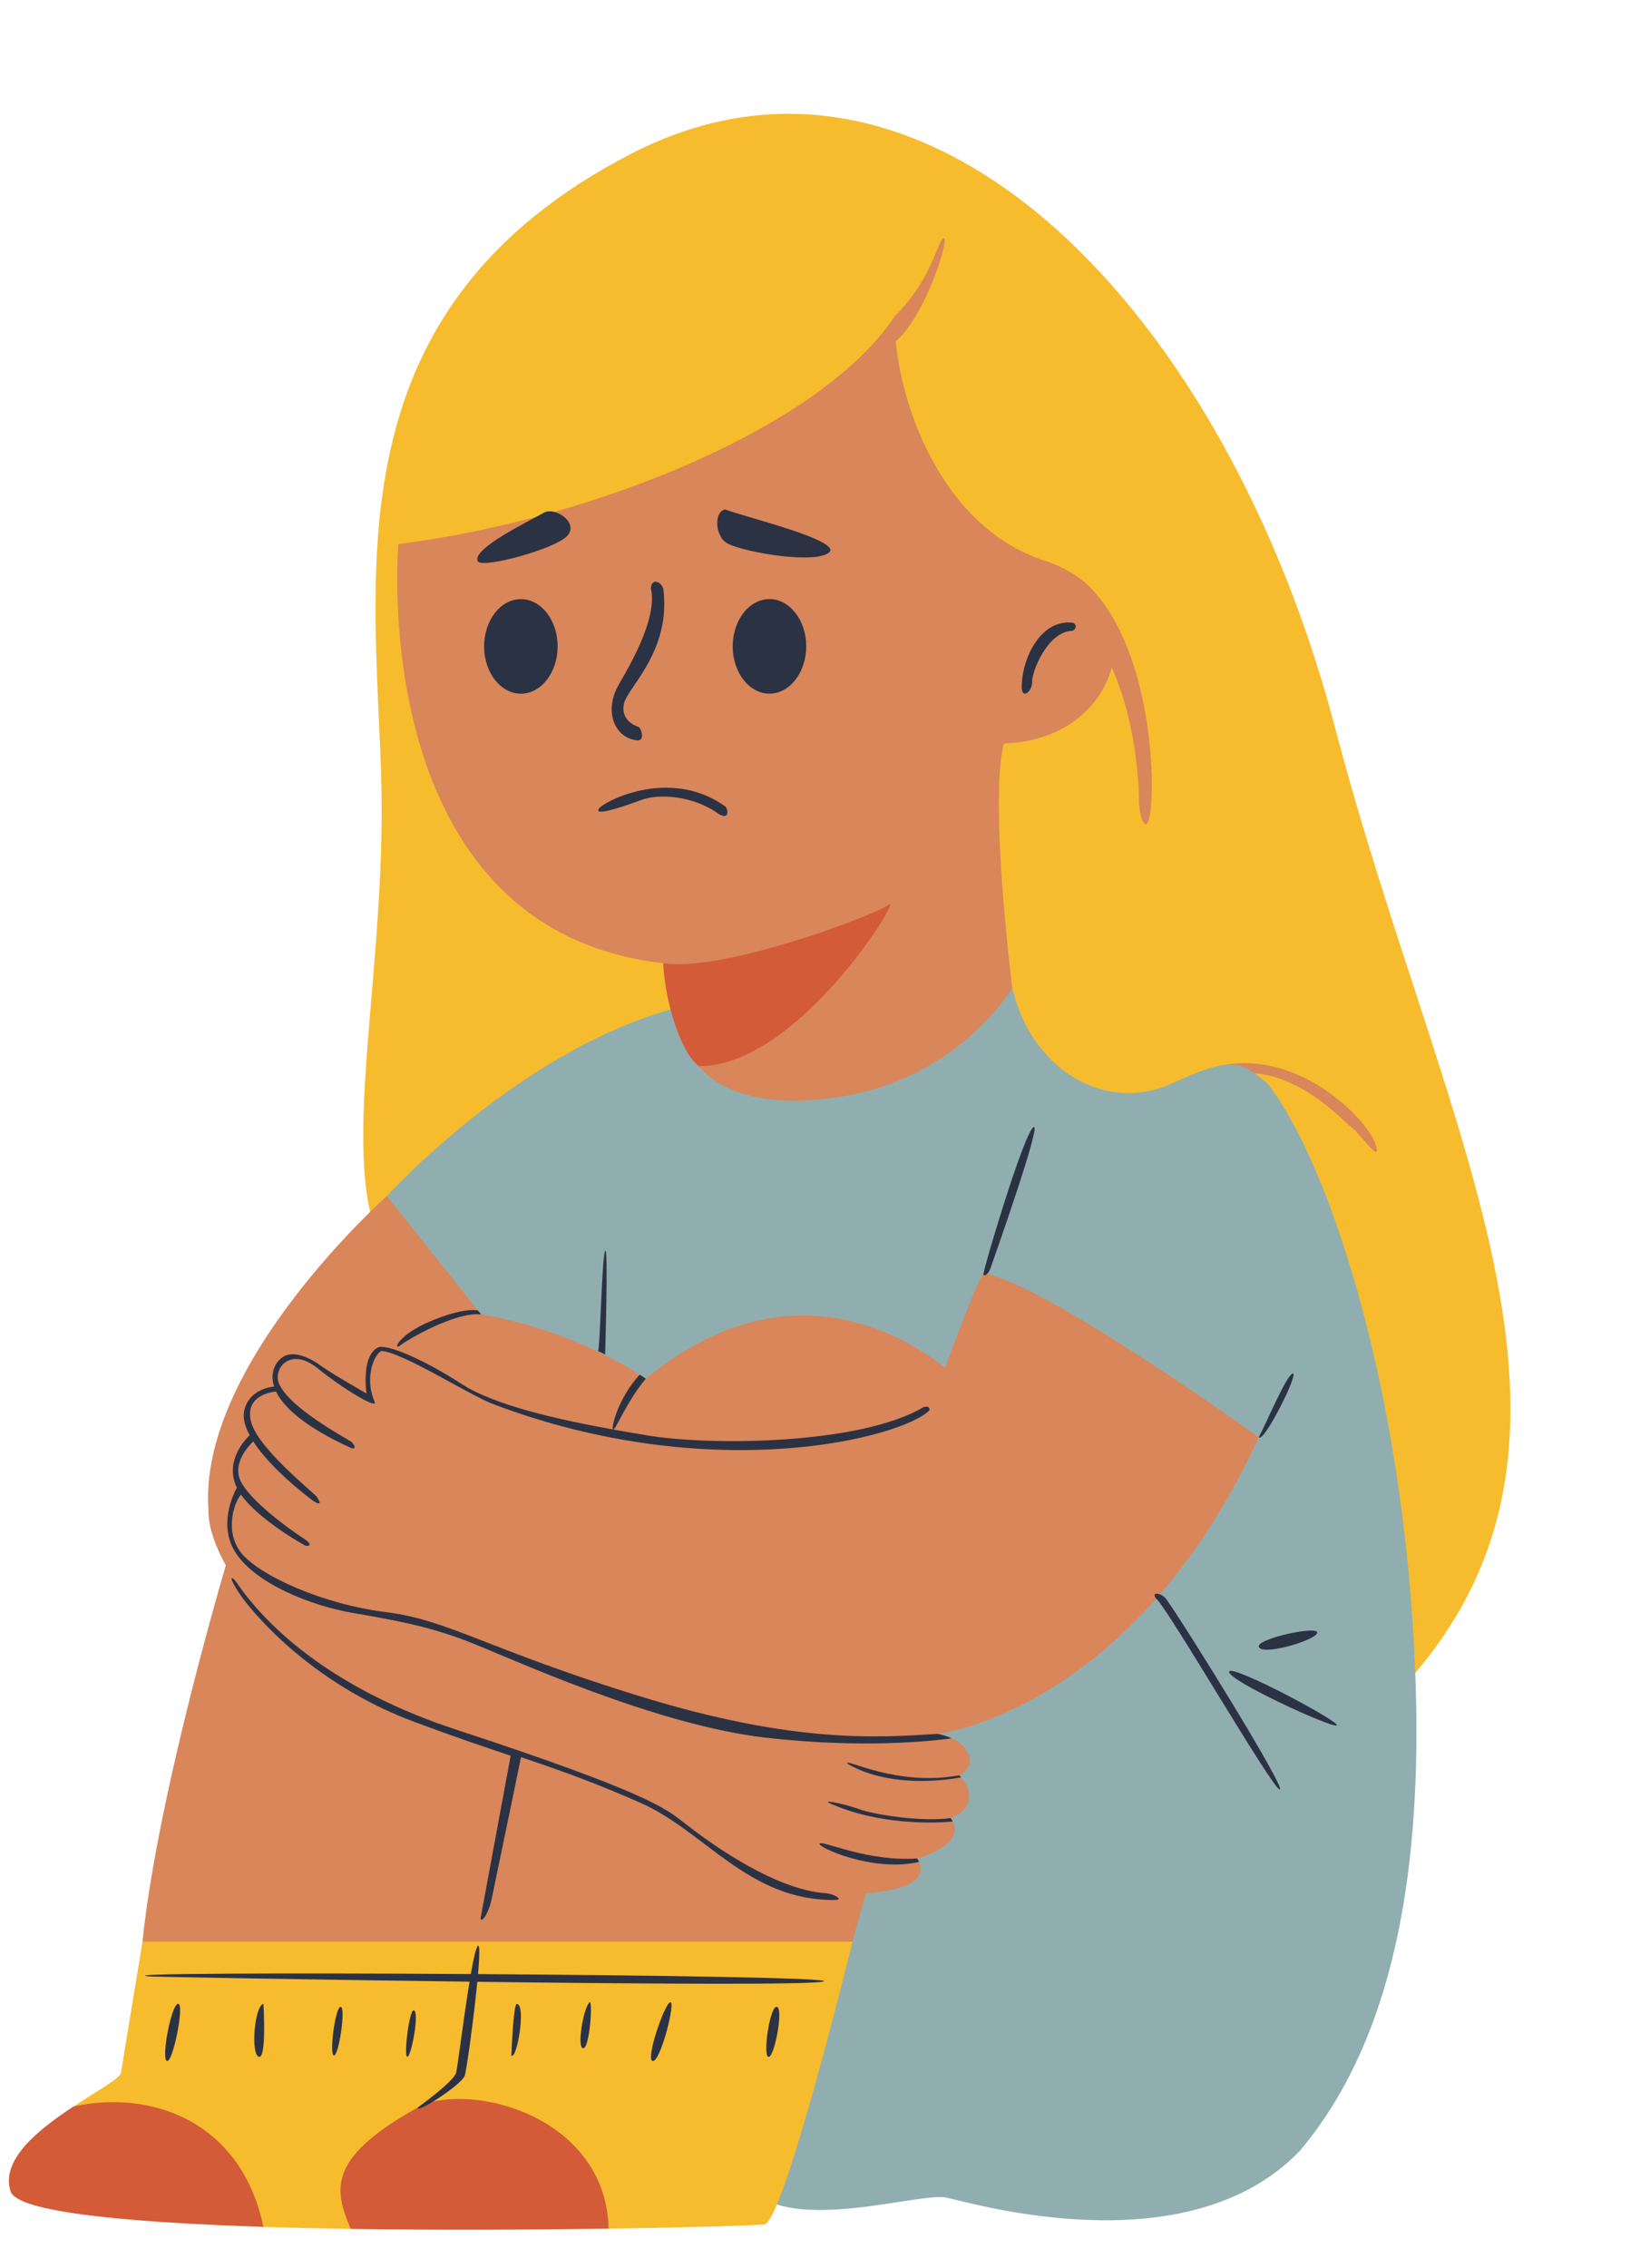 <?xml version="1.0" encoding="UTF-8"?><svg xmlns="http://www.w3.org/2000/svg" xmlns:xlink="http://www.w3.org/1999/xlink" height="536.0" preserveAspectRatio="xMidYMid meet" version="1.0" viewBox="-2.1 -26.9 387.8 536.0" width="387.8" zoomAndPan="magnify"><g id="change1_1"><path d="M325.59,375.92L91.11,271.8c-15.37-18.12-1.5-65.91-3.08-115.56c-1.59-49.65-11.3-110.51,59.16-146.83 c70.46-36.31,140.64,37.43,166.43,135.73S385.7,316.52,325.59,375.92z" fill="#F6BC2D"/></g><g id="change2_1"><path d="M285.92,225.03c19.47-4.39,35.66,13.18,37.27,18.5c1.62,5.32-3.93-2.92-5.78-4.12 c-1.85-1.2-13.34-14.67-27.75-12.53" fill="#D9865A"/></g><g id="change3_1"><path d="M305.33,481.28c-26.51,27.77-77.78,12.34-83.75,11.1c-5.97-1.24-36.46,8.44-45.58-1.8L89.39,255.73 c0,0,35.02-38.66,74.65-45.83c39.63-7.16,73.23-3.4,73.23-3.4c4.32,19.1,21.89,30.02,37.98,22.51c15.31-7.15,16.56-4.2,22.15-0.12 c12.96,16.15,28.69,61.41,33.7,117.13C336.11,401.73,331.11,450.65,305.33,481.28z" fill="#90AEB0"/></g><g id="change1_2"><path d="M199.49,431.92c0,0-16.19,66.08-20.82,66.81c-1.33,0.21-16.21,0.71-36.86,1.02 c-17.73,0.26-38.48-15.17-61,0.06c-7-0.11-13.94-0.27-20.62-0.48c-31.89-1.04-53.1-23.07-44.95-28.43 c5.81-3.82,11.1-6.69,11.29-8.03c0.48-3.22,5.07-30.94,5.07-30.94C47.92,421.36,199.49,431.92,199.49,431.92z" fill="#F6BC2D"/></g><g id="change2_2"><path d="M92.11,101.67c46.53-5.92,99.93-27.69,117.34-53.79c9.24-9.27,10.05-18.03,11.59-18.48 c1.49-0.44-4.02,17.94-11.33,24.39c1.69,17.12,11.7,44.2,35.36,51.87c2.77,0.9,5.15,2.08,7.2,3.46l-0.01-0.03 c0.12,0.08,0.22,0.17,0.34,0.25c1.75,1.22,3.23,2.59,4.45,4.08c12.63,14.41,14.31,43.65,12.72,52.51c-1.01,4.84-2.52-0.42-2.52-3.34 c0-2.59-0.4-18.38-6.47-31.76c-2.44,9.32-11.43,17.55-25.49,17.95c-3.59,13.72,1.98,57.73,1.98,57.73s-12.47,21.54-41.21,25.85 c-28.74,4.31-34.4-9.58-34.4-9.58l-6.92-22.06C84.04,192.62,92.11,101.67,92.11,101.67z M295.55,312.72c0,0-50.97-36.62-65.07-38.71 c-0.64-0.1-5.56,12.76-9.12,22.3c-8.93-7.17-37.21-25.06-70.76,2.58c0,0-15.85-11.33-38.94-15.19v0l-22.28-27.97 c0,0-44.65,39.64-42.19,74.15c-0.09,3.22,1.16,7.84,4.11,13.12c-2.92,9.95-16.46,57.31-19.71,88.92h167.89l3.19-11.43 c9.04-0.61,15.31-3.15,12.11-8.22c0,0,12.46-3.37,7.89-9.55c5.2-1.95,5.62-6.46,2.05-10.12c4.69-2.21,2.59-8.38-5.12-9.79 C219.61,382.81,265.7,377.65,295.55,312.72z" fill="#D9865A"/></g><g id="change4_1"><path d="M60.19,499.32c-31.89-1.04-58.14-3.43-59.78-8.37c-2.47-7.48,6.68-14.7,14.83-20.05 C33.01,466.91,54.81,473.82,60.19,499.32z M163.11,225.03c23.43,0.26,48.5-40.87,44.98-38.18c-3.52,2.68-39.42,16.05-53.36,13.87 C155.07,208.99,158.5,221.36,163.11,225.03z M141.82,499.74c-17.73,0.26-39.7,0.39-61,0.06c-4-9.56-5.76-17.11,17.66-29.66 C113.5,465.76,141.23,475.09,141.82,499.74z" fill="#D35B38"/></g><g id="change5_1"><path d="M241.97,134.14c-0.12-2.19,3.63-11.86,9.49-11.97c1.2-0.46,0.93-1.86,0-1.91 c-7.15-0.85-11.87,7.82-11.97,15.22C239.57,138.62,242.09,136.33,241.97,134.14z M179.85,114.67c-4.8,0-8.69,5-8.69,11.17 c0,6.17,3.89,11.17,8.69,11.17c4.8,0,8.69-5,8.69-11.17C188.54,119.68,184.65,114.67,179.85,114.67z M112.38,125.85 c0,6.17,3.89,11.17,8.69,11.17c4.8,0,8.69-5,8.69-11.17c0-6.17-3.89-11.17-8.69-11.17C116.27,114.67,112.38,119.68,112.38,125.85z M147.98,147.95c2.79,0.8,1.53-2.97,0.84-3.11c-0.7-0.14-4.32-1.67-3.35-5.58c0.98-3.9,11.18-12.36,9.27-27.11 c-0.8-1.92-2.86-2.29-2.92,0c1.47,6.48-3.85,16.31-7.54,22.62C140.59,141.08,143.24,147.15,147.98,147.95z M169.37,101.16 c2.5,2.09,20.55,5.4,24.46,2.6c3.9-2.8-20.2-8.58-24.46-10.28C166.89,93.95,166.87,99.07,169.37,101.16z M132.12,99.64 c2.67-3.15-3.12-6.91-5.69-5.35c-2.57,1.56-17.34,8.54-15.51,11.49C112.1,107.46,129.45,102.79,132.12,99.64z M149.56,162.13 c4.2-1.55,12.28-1.04,18.24,3.29c2.78,1.66,2.21-1.34,1.56-1.78c-13.58-9.68-29.68-0.54-29.87,0.63 C138.35,166.07,145.36,163.68,149.56,162.13z M107.82,463.51c0.44-1.46,2.12-13.56,2.95-22.1c39.36,0.49,79.51,0.76,81.91-0.09 c2.31-0.82-39.99-1.46-81.74-1.73c0.36-4.12,0.45-7.02-0.02-6.69c-0.44,0.3-1.05,3.01-1.69,6.68c-43.31-0.27-85.37-0.15-75.66,0.58 c0.85,0.06,37.46,0.74,75.36,1.22c-1.38,8.39-2.84,20.14-3.15,21.47c-0.48,2.06-9.01,8.21-9.01,8.21 C95.61,473.03,107.12,465.84,107.82,463.51z M39.98,446.61c-1.67,0.37-4.02,13.23-2.58,13.52 C38.83,460.43,41.65,446.25,39.98,446.61z M59.09,459.12c1.92,0.61,1.1-12.51,1.1-12.51C58.04,447.15,57.17,458.51,59.09,459.12z M78.41,447.33c-1.33,0.35-2.72,11.77-1.5,11.48C78.13,458.51,79.73,446.98,78.41,447.33z M95.77,448.14 c-1.07-0.35-2.45,10.76-1.57,11C95.07,459.38,97.17,448.6,95.77,448.14z M118.82,458.81c1.22,1.27,3.59-11.85,1.3-12.19 C119.28,446.49,118.82,458.81,118.82,458.81z M137.3,446.27c-1.42,1.23-3.06,10.69-1.51,10.85 C137.34,457.28,138.13,445.56,137.3,446.27z M152.27,460.14c1.84,0.11,5.51-14.29,4.11-13.9 C154.98,446.63,150.43,460.03,152.27,460.14z M179.61,459.15c1.4,0.24,3.62-11.48,1.99-11.82 C179.96,446.98,178.21,458.91,179.61,459.15z M300.54,395.97c1.35-0.51-22.83-39.47-26.96-45.12c-1.1-1.37-3.63-1.67-2.29,0 C274.05,353.15,299.19,396.49,300.54,395.97z M313.99,380.83c1.26-0.64-25.14-14.73-25.46-12.69 C288.21,370.17,312.73,381.46,313.99,380.83z M309.36,358.97c0.48-1.84-13.95,1.29-13.81,3.14 C295.73,364.61,308.88,360.82,309.36,358.97z M303.63,297.67c-1.4,0.02-6.51,12.22-8.08,15.05 C296.59,314.41,305.03,297.65,303.63,297.67z M232.09,272.86c0.47-1.38,12.46-35.08,10.16-33.39c-2.3,1.69-11.4,32.08-11.77,34.54 C230.32,275.05,231.62,274.24,232.09,272.86z M140.99,268.71c-0.8,1.67-1.18,23.38-1.69,23.64l1.69,0.82 C140.99,293.17,141.79,267.05,140.99,268.71z M201.32,400.7c-3.28-1.19-8.67-2.38-7.43-1.57c13.69,6.19,29.19,4.41,29.3,4.4 c-0.14-0.26-0.3-0.53-0.5-0.81C215.92,403.69,204.6,401.89,201.32,400.7z M215.23,413.08c-0.12-0.26-0.26-0.53-0.43-0.81 c-11.79,0.8-22.09-4.22-23.08-3.55C190.75,409.38,204.11,415.65,215.23,413.08z M198.24,389.84c11.09,6.58,26.75,3.29,26.93,3.25 c-0.14-0.16-0.28-0.32-0.43-0.48C209.84,395.37,197.57,388.4,198.24,389.84z M114.12,422.06c-0.1,0.41,5.93-28.53,6.97-33.73 c11.29,3.77,18.83,6.64,28.3,10.81c15.16,6.66,25.5,23.17,46,22.94c2.24-0.06-0.62-1.46-1.88-1.57 c-13.33-0.74-30.19-13.81-34.22-16.97c-4.04-3.16-9.23-7.2-53.44-21.69c-28.06-9.19-44.23-23.28-52.23-35.12 c-1.83-1.96-0.86,0.48,1.34,3.58c2.2,3.1,15.81,20.37,41.07,29.74c8.84,3.28,16.17,5.78,22.62,7.94l-7.1,38.37 C111.44,427.42,113.03,426.46,114.12,422.06z M53.67,340.09c4.85,7.38,17.96,12.45,27.37,14.1c9.42,1.65,17.46,2.97,27.04,6.61 c9.58,3.64,43.95,19.81,70.83,22.91c23,2.65,39.69,0.77,44.04,0.17c-0.96-0.45-2.07-0.82-3.34-1.06 c-14.26,0.89-33.87,2.33-70.11-8.8c-36.24-11.13-45.48-18.14-60.36-19.97c-14.88-1.84-29.84-8.62-34.15-13.93 c-4.21-5.2-1.54-12.47-0.09-13.81c4.29,6.04,15.07,11.97,15.1,11.98c0.72,0.35,2.28-0.01-0.47-1.76 c-2.75-1.75-12.95-9.03-14.89-13.81c-1.57-3.88,1.81-7.71,3.13-9.02c2.87,4.45,8.15,9.47,14.09,14.01c2.33,1.5,1.61,0.08,0.93-0.92 c-0.68-1-14.49-11.78-15.65-18.24c-0.99-5.51,4.41-6.46,6.04-6.62c1.8,3.72,6.77,8.37,17.86,13.39c1.23,0.32,0.6-0.91,0-1.46 c-0.6-0.55-15.7-8.45-17.39-14.44c-0.7-3.58,3.24-7.74,9.14-3.16c6.18,5.04,14.57,10,13.7,8.1c-2.2-4.84-0.65-10.64,1.53-12.01 c4.95,0.17,20.77,10.38,26.49,12.54c51.73,19.56,96.46,8.05,103.15,1.5c0.26-1.29-1.35-0.79-1.35-0.79 c-14.9,8.86-50.16,9.2-65.3,6.7c-2.6-0.43-5.33-0.89-8.12-1.4c0.61,0.1,3.42-7.02,7.73-12.01l-1.44-0.96 c-5.18,5.58-6.89,12.86-6.29,12.97c-13.44-2.43-28.19-5.78-35.85-10.77c-9.26-6.02-18.04-9.62-19.84-8.58 c-3.95,2.07-2.63,10.85-2.63,10.85s-8.67-4.97-10.74-6.53c0,0-5.28-4.11-8.73-2.28c-1.68,0.89-3.58,3.49-2.37,7.17 c-0.8,0.06-5.92,0.66-7.07,5.64c-0.39,1.69,0.11,3.68,1.28,5.85c-1.06,1-5.72,5.87-3.28,11.84c0.07,0.18,0.16,0.36,0.25,0.54 C52.83,326.64,49.54,333.81,53.67,340.09z M92.52,291.04c1.72-1.38,13.1-8.02,19.15-7.33l-0.75-0.94c0,0-3.08-0.86-11.09,2.48 C91.81,288.58,90.8,292.41,92.52,291.04z" fill="#2B3244"/></g></svg>